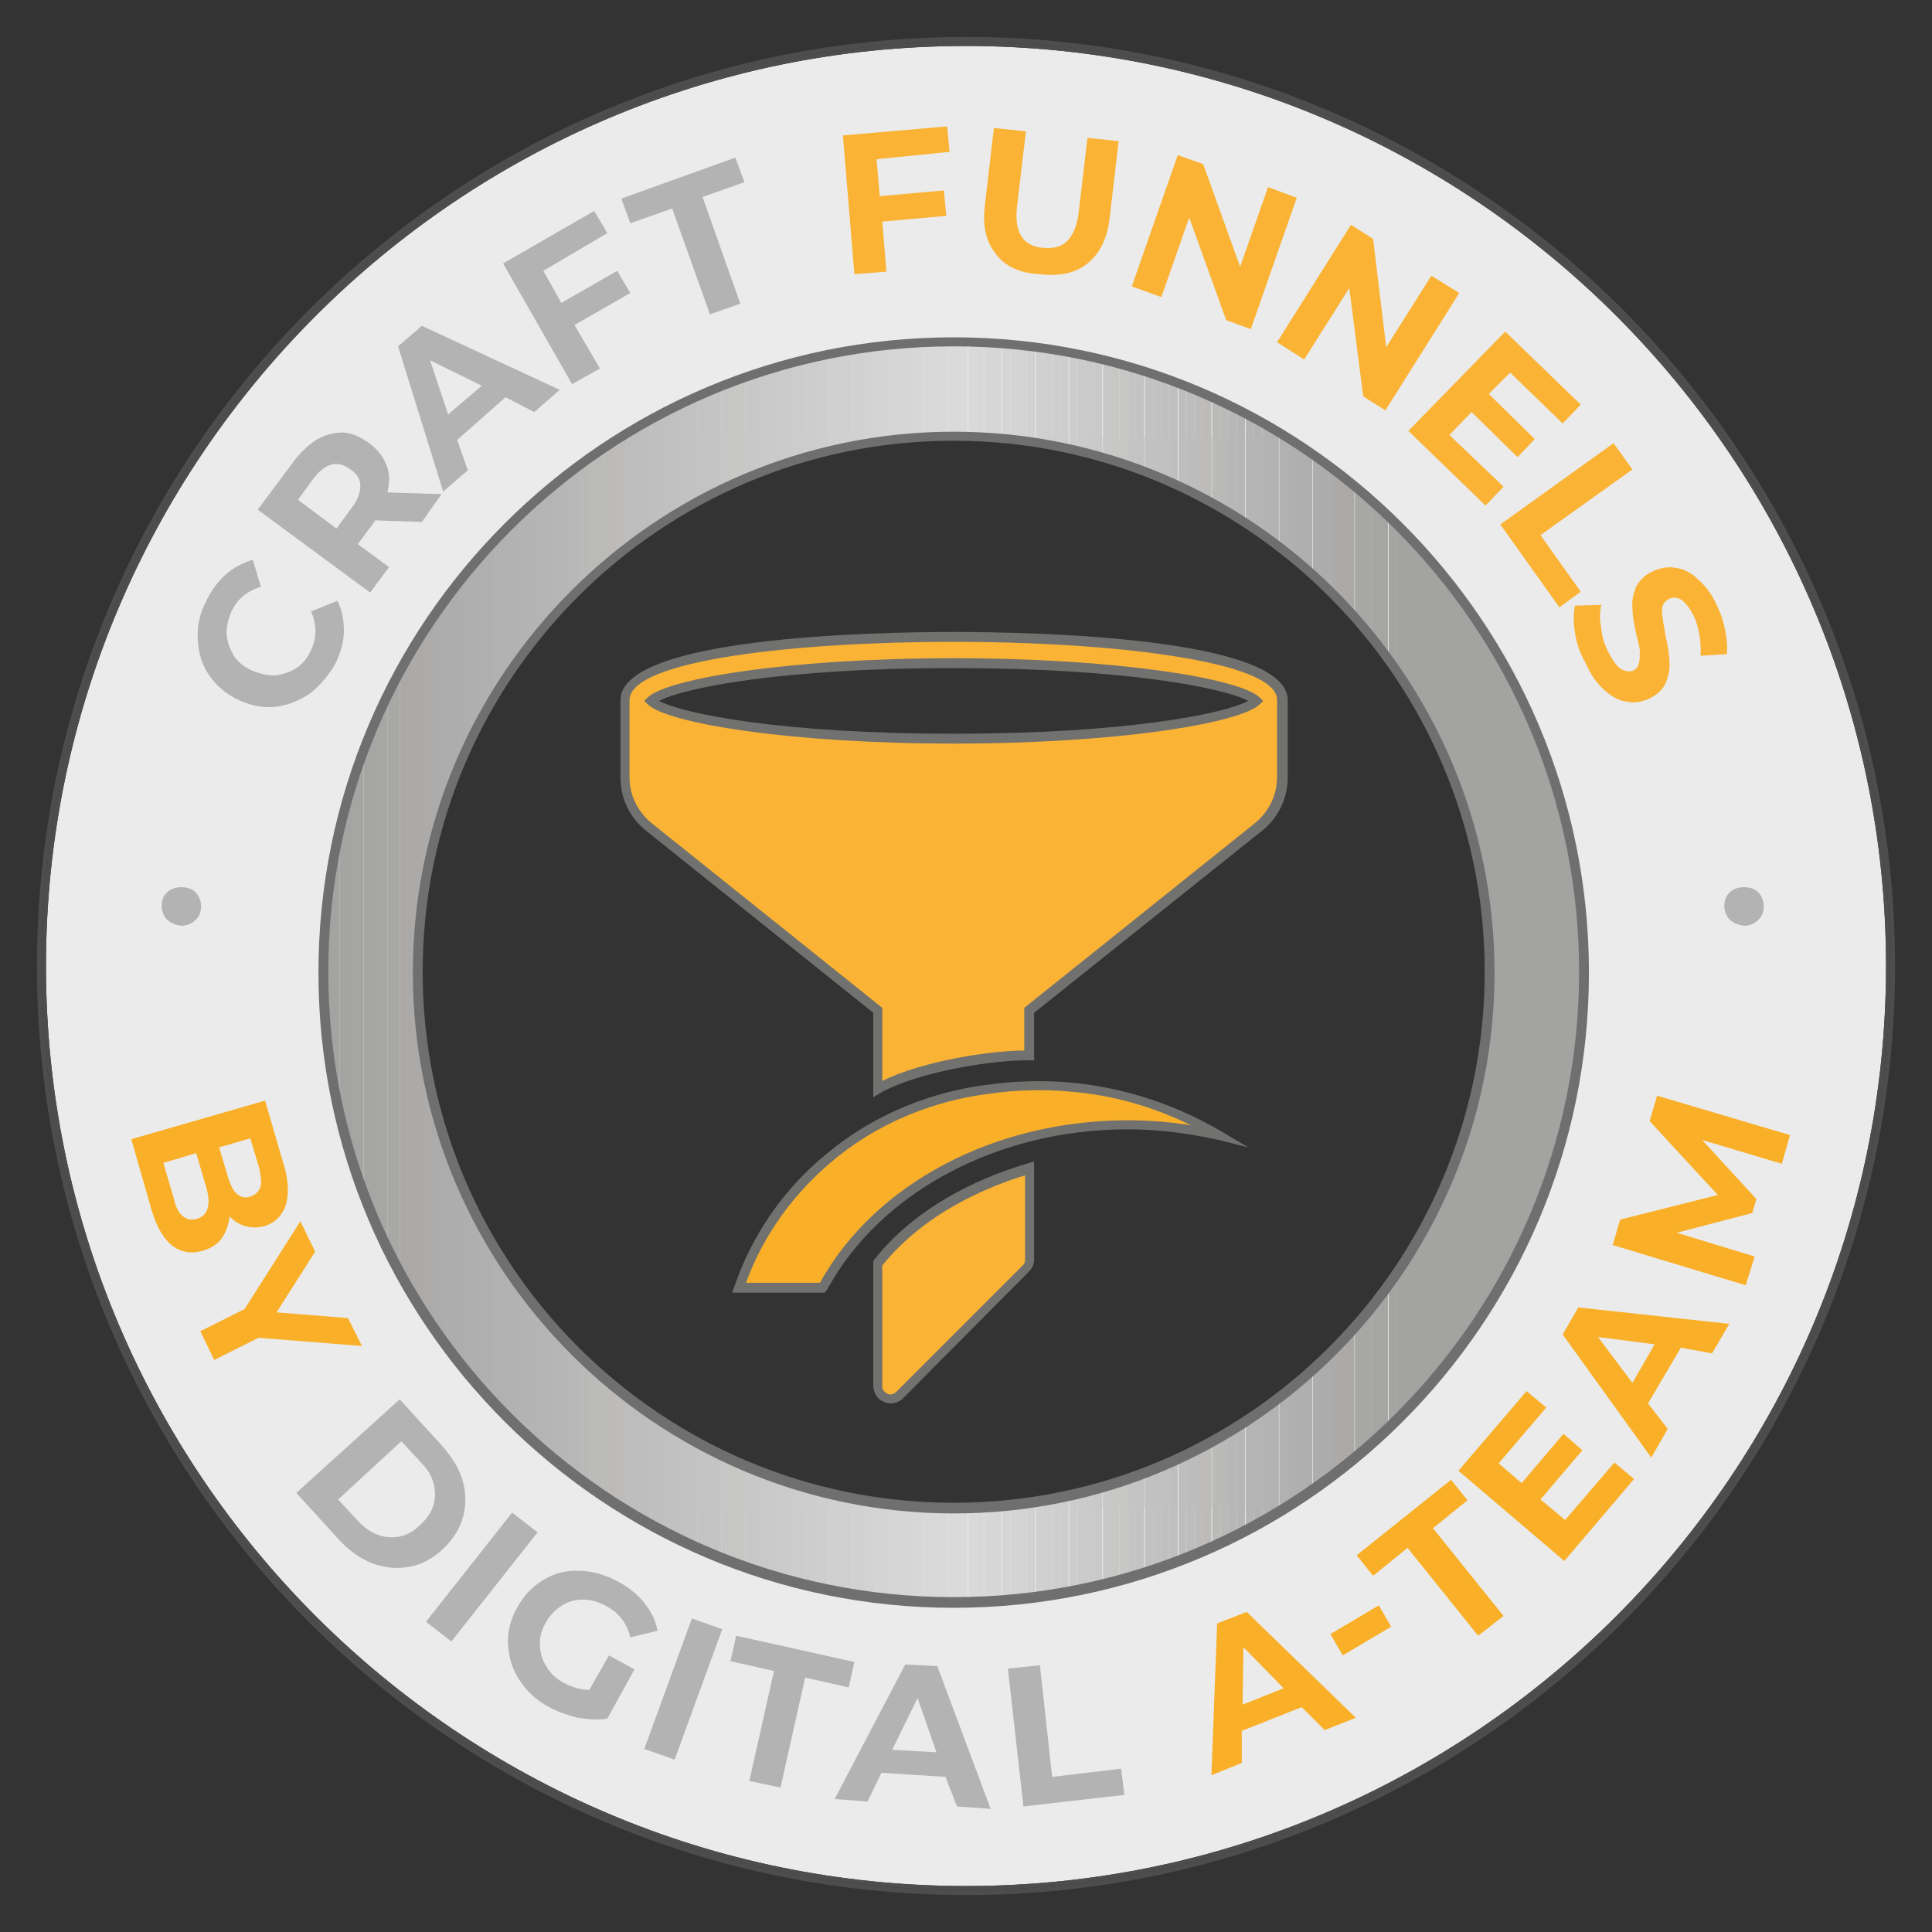 <?xml version="1.0" encoding="utf-8"?>
<svg xmlns="http://www.w3.org/2000/svg" id="Ebene_1" style="enable-background:new 0 0 235.4 235.4;" version="1.1" viewBox="0 0 235.4 235.4" x="0px" y="0px">
<rect x="0" y="0" width="235.4" height="235.4" fill="#333333" stroke="none"/>
<style type="text/css">
	.st0{fill:#EBEBEB;}
	.st1{fill:#4D4D4D;}
	.st2{clip-path:url(#SVGID_00000070102117138343123460000011707251025457210047_);fill:#ABAAA9;}
	.st3{clip-path:url(#SVGID_00000070102117138343123460000011707251025457210047_);fill:#ACABAA;}
	.st4{clip-path:url(#SVGID_00000070102117138343123460000011707251025457210047_);fill:#ADACAC;}
	.st5{clip-path:url(#SVGID_00000070102117138343123460000011707251025457210047_);fill:#AEADAD;}
	.st6{clip-path:url(#SVGID_00000070102117138343123460000011707251025457210047_);fill:#AFAEAE;}
	.st7{clip-path:url(#SVGID_00000070102117138343123460000011707251025457210047_);fill:#B0AFAF;}
	.st8{clip-path:url(#SVGID_00000070102117138343123460000011707251025457210047_);fill:#B1B0B0;}
	.st9{clip-path:url(#SVGID_00000070102117138343123460000011707251025457210047_);fill:#B2B1B1;}
	.st10{clip-path:url(#SVGID_00000070102117138343123460000011707251025457210047_);fill:#B3B2B2;}
	.st11{clip-path:url(#SVGID_00000070102117138343123460000011707251025457210047_);fill:#B4B3B3;}
	.st12{clip-path:url(#SVGID_00000070102117138343123460000011707251025457210047_);fill:#B5B4B4;}
	.st13{clip-path:url(#SVGID_00000070102117138343123460000011707251025457210047_);fill:#B6B5B5;}
	.st14{clip-path:url(#SVGID_00000070102117138343123460000011707251025457210047_);fill:#B7B6B6;}
	.st15{clip-path:url(#SVGID_00000070102117138343123460000011707251025457210047_);fill:#B8B7B7;}
	.st16{clip-path:url(#SVGID_00000070102117138343123460000011707251025457210047_);fill:#B9B9B8;}
	.st17{clip-path:url(#SVGID_00000070102117138343123460000011707251025457210047_);fill:#BABAB9;}
	.st18{clip-path:url(#SVGID_00000070102117138343123460000011707251025457210047_);fill:#BCBBBA;}
	.st19{clip-path:url(#SVGID_00000070102117138343123460000011707251025457210047_);fill:#BDBCBB;}
	.st20{clip-path:url(#SVGID_00000070102117138343123460000011707251025457210047_);fill:#BEBDBD;}
	.st21{clip-path:url(#SVGID_00000070102117138343123460000011707251025457210047_);fill:#BFBEBE;}
	.st22{clip-path:url(#SVGID_00000070102117138343123460000011707251025457210047_);fill:#C0BFBF;}
	.st23{clip-path:url(#SVGID_00000070102117138343123460000011707251025457210047_);fill:#C1C0C0;}
	.st24{clip-path:url(#SVGID_00000070102117138343123460000011707251025457210047_);fill:#C2C1C1;}
	.st25{clip-path:url(#SVGID_00000070102117138343123460000011707251025457210047_);fill:#C3C2C2;}
	.st26{clip-path:url(#SVGID_00000070102117138343123460000011707251025457210047_);fill:#C4C3C3;}
	.st27{clip-path:url(#SVGID_00000070102117138343123460000011707251025457210047_);fill:#C5C4C4;}
	.st28{clip-path:url(#SVGID_00000070102117138343123460000011707251025457210047_);fill:#C6C6C5;}
	.st29{clip-path:url(#SVGID_00000070102117138343123460000011707251025457210047_);fill:#C7C7C6;}
	.st30{clip-path:url(#SVGID_00000070102117138343123460000011707251025457210047_);fill:#C8C8C8;}
	.st31{clip-path:url(#SVGID_00000070102117138343123460000011707251025457210047_);fill:#C9C9C9;}
	.st32{clip-path:url(#SVGID_00000070102117138343123460000011707251025457210047_);fill:#CACACA;}
	.st33{clip-path:url(#SVGID_00000070102117138343123460000011707251025457210047_);fill:#CBCBCB;}
	.st34{clip-path:url(#SVGID_00000070102117138343123460000011707251025457210047_);fill:#CCCCCC;}
	.st35{clip-path:url(#SVGID_00000070102117138343123460000011707251025457210047_);fill:#CECDCD;}
	.st36{clip-path:url(#SVGID_00000070102117138343123460000011707251025457210047_);fill:#CFCECE;}
	.st37{clip-path:url(#SVGID_00000070102117138343123460000011707251025457210047_);fill:#D0CFCF;}
	.st38{clip-path:url(#SVGID_00000070102117138343123460000011707251025457210047_);fill:#D1D0D0;}
	.st39{clip-path:url(#SVGID_00000070102117138343123460000011707251025457210047_);fill:#D2D1D1;}
	.st40{clip-path:url(#SVGID_00000070102117138343123460000011707251025457210047_);fill:#D3D3D3;}
	.st41{clip-path:url(#SVGID_00000070102117138343123460000011707251025457210047_);fill:#D4D4D4;}
	.st42{clip-path:url(#SVGID_00000070102117138343123460000011707251025457210047_);fill:#D5D5D5;}
	.st43{clip-path:url(#SVGID_00000070102117138343123460000011707251025457210047_);fill:#D6D6D6;}
	.st44{clip-path:url(#SVGID_00000070102117138343123460000011707251025457210047_);fill:#D7D7D7;}
	.st45{clip-path:url(#SVGID_00000070102117138343123460000011707251025457210047_);fill:#D8D8D8;}
	.st46{clip-path:url(#SVGID_00000070102117138343123460000011707251025457210047_);fill:#D9D9D9;}
	.st47{clip-path:url(#SVGID_00000070102117138343123460000011707251025457210047_);fill:#DADADA;}
	.st48{clip-path:url(#SVGID_00000070102117138343123460000011707251025457210047_);fill:#AAA9A8;}
	.st49{clip-path:url(#SVGID_00000070102117138343123460000011707251025457210047_);fill:#A8A8A7;}
	.st50{clip-path:url(#SVGID_00000070102117138343123460000011707251025457210047_);fill:#A7A7A6;}
	.st51{clip-path:url(#SVGID_00000070102117138343123460000011707251025457210047_);fill:#A6A6A5;}
	.st52{clip-path:url(#SVGID_00000070102117138343123460000011707251025457210047_);fill:#A5A5A4;}
	.st53{clip-path:url(#SVGID_00000070102117138343123460000011707251025457210047_);fill:#A4A4A3;}
	.st54{clip-path:url(#SVGID_00000070102117138343123460000011707251025457210047_);fill:#A3A3A2;}
	.st55{fill:#706F6F;}
	.st56{fill:#B3B3B3;}
	.st57{fill:#FAB334;}
	.st58{fill:#F9B028;}
	.st59{fill:#717170;}
	.st60{fill:#F9B028;stroke:#717170;stroke-width:0.5;stroke-miterlimit:10;}
</style>
<g>
	<g>
		<path class="st0" d="M117.7,5.6C55.9,5.6,5.6,55.9,5.6,117.7s50.3,112.1,112.1,112.1c61.8,0,112.1-50.3,112.1-112.1&#xA;			S179.5,5.6,117.7,5.6z M116.2,183.8c-36.1,0-65.3-29.2-65.3-65.3s29.2-65.3,65.3-65.3s65.3,29.2,65.3,65.3&#xA;			S152.3,183.8,116.2,183.8z"/>
		<path class="st1" d="M117.7,4.5C55.3,4.5,4.5,55.3,4.5,117.7c0,62.4,50.8,113.2,113.2,113.2c62.4,0,113.2-50.8,113.2-113.2&#xA;			C230.9,55.3,180.1,4.5,117.7,4.5z M117.7,230.3c-62.2,0-112.6-50.4-112.6-112.6S55.5,5.1,117.7,5.1s112.6,50.4,112.6,112.6&#xA;			S179.9,230.3,117.7,230.3z"/>
		<path class="st1" d="M117.7,5.1C55.5,5.1,5.1,55.5,5.1,117.7s50.4,112.6,112.6,112.6s112.6-50.4,112.6-112.6S179.9,5.1,117.7,5.1z&#xA;			 M117.7,229.8c-61.8,0-112.1-50.3-112.1-112.1S55.9,5.6,117.7,5.6c61.8,0,112.1,50.3,112.1,112.1S179.5,229.8,117.7,229.8z"/>
	</g>
	<g>
		<g>
			<g>
				<defs>
					<path d="M116.2,195.3c-42.4,0-76.8-34.5-76.8-76.8s34.5-76.8,76.8-76.8S193,76.1,193,118.5&#xA;						S158.5,195.3,116.2,195.3z M116.2,53.2c-36,0-65.3,29.3-65.3,65.3s29.3,65.3,65.3,65.3s65.3-29.3,65.3-65.3&#xA;						S152.2,53.2,116.2,53.2z" id="SVGID_1_"/>
				</defs>
				<clipPath id="SVGID_00000144298076883367307560000006201097649571289526_">
					<use href="#SVGID_1_" style="overflow:visible;"/>
				</clipPath>
				
					<rect height="130.6" style="clip-path:url(#SVGID_00000144298076883367307560000006201097649571289526_);fill:#ABAAA9;" width="0.7" x="50.9" y="53.2"/>
				
					<rect height="130.6" style="clip-path:url(#SVGID_00000144298076883367307560000006201097649571289526_);fill:#ACABAA;" width="1.5" x="51.6" y="53.2"/>
				
					<rect height="130.6" style="clip-path:url(#SVGID_00000144298076883367307560000006201097649571289526_);fill:#ADACAC;" width="1.5" x="53" y="53.2"/>
				
					<rect height="130.6" style="clip-path:url(#SVGID_00000144298076883367307560000006201097649571289526_);fill:#AEADAD;" width="1.5" x="54.5" y="53.2"/>
				
					<rect height="130.6" style="clip-path:url(#SVGID_00000144298076883367307560000006201097649571289526_);fill:#AFAEAE;" width="1.5" x="55.9" y="53.2"/>
				
					<rect height="130.6" style="clip-path:url(#SVGID_00000144298076883367307560000006201097649571289526_);fill:#B0AFAF;" width="1.5" x="57.4" y="53.2"/>
				
					<rect height="130.6" style="clip-path:url(#SVGID_00000144298076883367307560000006201097649571289526_);fill:#B1B0B0;" width="1.5" x="58.8" y="53.2"/>
				
					<rect height="130.6" style="clip-path:url(#SVGID_00000144298076883367307560000006201097649571289526_);fill:#B2B1B1;" width="1.5" x="60.3" y="53.2"/>
				
					<rect height="130.6" style="clip-path:url(#SVGID_00000144298076883367307560000006201097649571289526_);fill:#B3B2B2;" width="1.5" x="61.7" y="53.2"/>
				
					<rect height="130.6" style="clip-path:url(#SVGID_00000144298076883367307560000006201097649571289526_);fill:#B4B3B3;" width="1.5" x="63.2" y="53.2"/>
				
					<rect height="130.6" style="clip-path:url(#SVGID_00000144298076883367307560000006201097649571289526_);fill:#B5B4B4;" width="1.5" x="64.6" y="53.2"/>
				
					<rect height="130.6" style="clip-path:url(#SVGID_00000144298076883367307560000006201097649571289526_);fill:#B6B5B5;" width="1.5" x="66.1" y="53.2"/>
				
					<rect height="130.6" style="clip-path:url(#SVGID_00000144298076883367307560000006201097649571289526_);fill:#B7B6B6;" width="1.5" x="67.5" y="53.2"/>
				
					<rect height="130.6" style="clip-path:url(#SVGID_00000144298076883367307560000006201097649571289526_);fill:#B8B7B7;" width="1.5" x="69" y="53.2"/>
				
					<rect height="130.6" style="clip-path:url(#SVGID_00000144298076883367307560000006201097649571289526_);fill:#B9B9B8;" width="1.5" x="70.4" y="53.2"/>
				
					<rect height="130.6" style="clip-path:url(#SVGID_00000144298076883367307560000006201097649571289526_);fill:#BABAB9;" width="1.5" x="71.9" y="53.2"/>
				
					<rect height="130.6" style="clip-path:url(#SVGID_00000144298076883367307560000006201097649571289526_);fill:#BCBBBA;" width="1.5" x="73.4" y="53.2"/>
				
					<rect height="130.6" style="clip-path:url(#SVGID_00000144298076883367307560000006201097649571289526_);fill:#BDBCBB;" width="1.5" x="74.8" y="53.2"/>
				
					<rect height="130.6" style="clip-path:url(#SVGID_00000144298076883367307560000006201097649571289526_);fill:#BEBDBD;" width="1.5" x="76.3" y="53.2"/>
				
					<rect height="130.6" style="clip-path:url(#SVGID_00000144298076883367307560000006201097649571289526_);fill:#BFBEBE;" width="1.5" x="77.7" y="53.2"/>
				
					<rect height="130.6" style="clip-path:url(#SVGID_00000144298076883367307560000006201097649571289526_);fill:#C0BFBF;" width="1.5" x="79.2" y="53.2"/>
				
					<rect height="130.6" style="clip-path:url(#SVGID_00000144298076883367307560000006201097649571289526_);fill:#C1C0C0;" width="1.5" x="80.6" y="53.2"/>
				
					<rect height="130.6" style="clip-path:url(#SVGID_00000144298076883367307560000006201097649571289526_);fill:#C2C1C1;" width="1.5" x="82.1" y="53.2"/>
				
					<rect height="130.6" style="clip-path:url(#SVGID_00000144298076883367307560000006201097649571289526_);fill:#C3C2C2;" width="1.5" x="83.5" y="53.2"/>
				
					<rect height="130.6" style="clip-path:url(#SVGID_00000144298076883367307560000006201097649571289526_);fill:#C4C3C3;" width="1.5" x="85" y="53.2"/>
				
					<rect height="130.6" style="clip-path:url(#SVGID_00000144298076883367307560000006201097649571289526_);fill:#C5C4C4;" width="1.5" x="86.4" y="53.2"/>
				
					<rect height="130.6" style="clip-path:url(#SVGID_00000144298076883367307560000006201097649571289526_);fill:#C6C6C5;" width="1.5" x="87.9" y="53.2"/>
				
					<rect height="130.6" style="clip-path:url(#SVGID_00000144298076883367307560000006201097649571289526_);fill:#C7C7C6;" width="1.5" x="89.3" y="53.2"/>
				
					<rect height="130.6" style="clip-path:url(#SVGID_00000144298076883367307560000006201097649571289526_);fill:#C8C8C8;" width="1.5" x="90.8" y="53.2"/>
				
					<rect height="130.6" style="clip-path:url(#SVGID_00000144298076883367307560000006201097649571289526_);fill:#C9C9C9;" width="1.5" x="92.2" y="53.2"/>
				
					<rect height="130.6" style="clip-path:url(#SVGID_00000144298076883367307560000006201097649571289526_);fill:#CACACA;" width="1.5" x="93.7" y="53.2"/>
				
					<rect height="130.6" style="clip-path:url(#SVGID_00000144298076883367307560000006201097649571289526_);fill:#CBCBCB;" width="1.5" x="95.1" y="53.2"/>
				
					<rect height="130.6" style="clip-path:url(#SVGID_00000144298076883367307560000006201097649571289526_);fill:#CCCCCC;" width="1.5" x="96.6" y="53.2"/>
				
					<rect height="130.6" style="clip-path:url(#SVGID_00000144298076883367307560000006201097649571289526_);fill:#CECDCD;" width="1.5" x="98.1" y="53.2"/>
				
					<rect height="130.6" style="clip-path:url(#SVGID_00000144298076883367307560000006201097649571289526_);fill:#CFCECE;" width="1.5" x="99.5" y="53.2"/>
				
					<rect height="130.6" style="clip-path:url(#SVGID_00000144298076883367307560000006201097649571289526_);fill:#D0CFCF;" width="1.5" x="101" y="53.2"/>
				
					<rect height="130.6" style="clip-path:url(#SVGID_00000144298076883367307560000006201097649571289526_);fill:#D1D0D0;" width="1.5" x="102.4" y="53.2"/>
				
					<rect height="130.6" style="clip-path:url(#SVGID_00000144298076883367307560000006201097649571289526_);fill:#D2D1D1;" width="1.5" x="103.9" y="53.2"/>
				
					<rect height="130.6" style="clip-path:url(#SVGID_00000144298076883367307560000006201097649571289526_);fill:#D3D3D3;" width="1.5" x="105.3" y="53.2"/>
				
					<rect height="130.6" style="clip-path:url(#SVGID_00000144298076883367307560000006201097649571289526_);fill:#D4D4D4;" width="1.5" x="106.8" y="53.2"/>
				
					<rect height="130.6" style="clip-path:url(#SVGID_00000144298076883367307560000006201097649571289526_);fill:#D5D5D5;" width="1.5" x="108.2" y="53.2"/>
				
					<rect height="130.6" style="clip-path:url(#SVGID_00000144298076883367307560000006201097649571289526_);fill:#D6D6D6;" width="1.5" x="109.7" y="53.2"/>
				
					<rect height="130.6" style="clip-path:url(#SVGID_00000144298076883367307560000006201097649571289526_);fill:#D7D7D7;" width="1.5" x="111.1" y="53.2"/>
				
					<rect height="130.6" style="clip-path:url(#SVGID_00000144298076883367307560000006201097649571289526_);fill:#D8D8D8;" width="1.5" x="112.6" y="53.2"/>
				
					<rect height="130.6" style="clip-path:url(#SVGID_00000144298076883367307560000006201097649571289526_);fill:#D9D9D9;" width="1.5" x="114" y="53.2"/>
				
					<rect height="130.6" style="clip-path:url(#SVGID_00000144298076883367307560000006201097649571289526_);fill:#DADADA;" width="1.5" x="115.5" y="53.2"/>
				
					<rect height="130.6" style="clip-path:url(#SVGID_00000144298076883367307560000006201097649571289526_);fill:#DADADA;" width="1" x="116.9" y="53.2"/>
				
					<rect height="130.6" style="clip-path:url(#SVGID_00000144298076883367307560000006201097649571289526_);fill:#D9D9D9;" width="1" x="118" y="53.2"/>
				
					<rect height="130.6" style="clip-path:url(#SVGID_00000144298076883367307560000006201097649571289526_);fill:#D8D8D8;" width="1" x="119" y="53.2"/>
				
					<rect height="130.6" style="clip-path:url(#SVGID_00000144298076883367307560000006201097649571289526_);fill:#D7D7D7;" width="1" x="120" y="53.2"/>
				
					<rect height="130.6" style="clip-path:url(#SVGID_00000144298076883367307560000006201097649571289526_);fill:#D6D6D6;" width="1" x="121" y="53.2"/>
				
					<rect height="130.6" style="clip-path:url(#SVGID_00000144298076883367307560000006201097649571289526_);fill:#D5D5D5;" width="1" x="122.1" y="53.2"/>
				
					<rect height="130.6" style="clip-path:url(#SVGID_00000144298076883367307560000006201097649571289526_);fill:#D4D4D4;" width="1" x="123.1" y="53.2"/>
				
					<rect height="130.6" style="clip-path:url(#SVGID_00000144298076883367307560000006201097649571289526_);fill:#D3D3D3;" width="1" x="124.1" y="53.2"/>
				
					<rect height="130.6" style="clip-path:url(#SVGID_00000144298076883367307560000006201097649571289526_);fill:#D2D1D1;" width="1" x="125.1" y="53.2"/>
				
					<rect height="130.6" style="clip-path:url(#SVGID_00000144298076883367307560000006201097649571289526_);fill:#D1D0D0;" width="1" x="126.2" y="53.2"/>
				
					<rect height="130.6" style="clip-path:url(#SVGID_00000144298076883367307560000006201097649571289526_);fill:#D0CFCF;" width="1" x="127.2" y="53.2"/>
				
					<rect height="130.6" style="clip-path:url(#SVGID_00000144298076883367307560000006201097649571289526_);fill:#CFCECE;" width="1" x="128.2" y="53.2"/>
				
					<rect height="130.6" style="clip-path:url(#SVGID_00000144298076883367307560000006201097649571289526_);fill:#CECDCD;" width="1" x="129.2" y="53.2"/>
				
					<rect height="130.6" style="clip-path:url(#SVGID_00000144298076883367307560000006201097649571289526_);fill:#CCCCCC;" width="1" x="130.3" y="53.2"/>
				
					<rect height="130.6" style="clip-path:url(#SVGID_00000144298076883367307560000006201097649571289526_);fill:#CBCBCB;" width="1" x="131.3" y="53.2"/>
				
					<rect height="130.6" style="clip-path:url(#SVGID_00000144298076883367307560000006201097649571289526_);fill:#CACACA;" width="1" x="132.3" y="53.2"/>
				
					<rect height="130.6" style="clip-path:url(#SVGID_00000144298076883367307560000006201097649571289526_);fill:#C9C9C9;" width="1" x="133.3" y="53.2"/>
				
					<rect height="130.6" style="clip-path:url(#SVGID_00000144298076883367307560000006201097649571289526_);fill:#C8C8C8;" width="1" x="134.4" y="53.2"/>
				
					<rect height="130.6" style="clip-path:url(#SVGID_00000144298076883367307560000006201097649571289526_);fill:#C7C7C6;" width="1" x="135.4" y="53.2"/>
				
					<rect height="130.6" style="clip-path:url(#SVGID_00000144298076883367307560000006201097649571289526_);fill:#C6C6C5;" width="1" x="136.4" y="53.2"/>
				
					<rect height="130.6" style="clip-path:url(#SVGID_00000144298076883367307560000006201097649571289526_);fill:#C5C4C4;" width="1" x="137.4" y="53.2"/>
				
					<rect height="130.6" style="clip-path:url(#SVGID_00000144298076883367307560000006201097649571289526_);fill:#C4C3C3;" width="1" x="138.4" y="53.2"/>
				
					<rect height="130.6" style="clip-path:url(#SVGID_00000144298076883367307560000006201097649571289526_);fill:#C3C2C2;" width="1" x="139.5" y="53.2"/>
				
					<rect height="130.6" style="clip-path:url(#SVGID_00000144298076883367307560000006201097649571289526_);fill:#C2C1C1;" width="1" x="140.5" y="53.2"/>
				
					<rect height="130.6" style="clip-path:url(#SVGID_00000144298076883367307560000006201097649571289526_);fill:#C1C0C0;" width="1" x="141.5" y="53.2"/>
				
					<rect height="130.6" style="clip-path:url(#SVGID_00000144298076883367307560000006201097649571289526_);fill:#C0BFBF;" width="1" x="142.5" y="53.2"/>
				
					<rect height="130.6" style="clip-path:url(#SVGID_00000144298076883367307560000006201097649571289526_);fill:#BFBEBE;" width="1" x="143.6" y="53.2"/>
				
					<rect height="130.6" style="clip-path:url(#SVGID_00000144298076883367307560000006201097649571289526_);fill:#BEBDBD;" width="1" x="144.6" y="53.2"/>
				
					<rect height="130.6" style="clip-path:url(#SVGID_00000144298076883367307560000006201097649571289526_);fill:#BDBCBB;" width="1" x="145.6" y="53.2"/>
				
					<rect height="130.6" style="clip-path:url(#SVGID_00000144298076883367307560000006201097649571289526_);fill:#BCBBBA;" width="1" x="146.6" y="53.2"/>
				
					<rect height="130.6" style="clip-path:url(#SVGID_00000144298076883367307560000006201097649571289526_);fill:#BABAB9;" width="1" x="147.7" y="53.2"/>
				
					<rect height="130.6" style="clip-path:url(#SVGID_00000144298076883367307560000006201097649571289526_);fill:#B9B9B8;" width="1" x="148.7" y="53.2"/>
				
					<rect height="130.6" style="clip-path:url(#SVGID_00000144298076883367307560000006201097649571289526_);fill:#B8B7B7;" width="1" x="149.7" y="53.2"/>
				
					<rect height="130.6" style="clip-path:url(#SVGID_00000144298076883367307560000006201097649571289526_);fill:#B7B6B6;" width="1" x="150.7" y="53.2"/>
				
					<rect height="130.6" style="clip-path:url(#SVGID_00000144298076883367307560000006201097649571289526_);fill:#B6B5B5;" width="1" x="151.8" y="53.2"/>
				
					<rect height="130.6" style="clip-path:url(#SVGID_00000144298076883367307560000006201097649571289526_);fill:#B5B4B4;" width="1" x="152.8" y="53.2"/>
				
					<rect height="130.6" style="clip-path:url(#SVGID_00000144298076883367307560000006201097649571289526_);fill:#B4B3B3;" width="1" x="153.8" y="53.2"/>
				
					<rect height="130.6" style="clip-path:url(#SVGID_00000144298076883367307560000006201097649571289526_);fill:#B3B2B2;" width="1" x="154.8" y="53.2"/>
				
					<rect height="130.6" style="clip-path:url(#SVGID_00000144298076883367307560000006201097649571289526_);fill:#B2B1B1;" width="1" x="155.9" y="53.2"/>
				
					<rect height="130.6" style="clip-path:url(#SVGID_00000144298076883367307560000006201097649571289526_);fill:#B1B0B0;" width="1" x="156.9" y="53.2"/>
				
					<rect height="130.6" style="clip-path:url(#SVGID_00000144298076883367307560000006201097649571289526_);fill:#B0AFAF;" width="1" x="157.9" y="53.2"/>
				
					<rect height="130.6" style="clip-path:url(#SVGID_00000144298076883367307560000006201097649571289526_);fill:#AFAEAE;" width="1" x="158.9" y="53.2"/>
				
					<rect height="130.6" style="clip-path:url(#SVGID_00000144298076883367307560000006201097649571289526_);fill:#AEADAD;" width="1" x="160" y="53.2"/>
				
					<rect height="130.6" style="clip-path:url(#SVGID_00000144298076883367307560000006201097649571289526_);fill:#ADACAC;" width="1" x="161" y="53.2"/>
				
					<rect height="130.6" style="clip-path:url(#SVGID_00000144298076883367307560000006201097649571289526_);fill:#ACABAA;" width="1" x="162" y="53.2"/>
				
					<rect height="130.6" style="clip-path:url(#SVGID_00000144298076883367307560000006201097649571289526_);fill:#ABAAA9;" width="1" x="163" y="53.2"/>
				
					<rect height="130.6" style="clip-path:url(#SVGID_00000144298076883367307560000006201097649571289526_);fill:#AAA9A8;" width="1" x="164" y="53.2"/>
				
					<rect height="130.6" style="clip-path:url(#SVGID_00000144298076883367307560000006201097649571289526_);fill:#A8A8A7;" width="1" x="165.1" y="53.2"/>
				
					<rect height="130.6" style="clip-path:url(#SVGID_00000144298076883367307560000006201097649571289526_);fill:#A7A7A6;" width="1" x="166.1" y="53.2"/>
				
					<rect height="130.6" style="clip-path:url(#SVGID_00000144298076883367307560000006201097649571289526_);fill:#A6A6A5;" width="1" x="167.1" y="53.2"/>
				
					<rect height="130.6" style="clip-path:url(#SVGID_00000144298076883367307560000006201097649571289526_);fill:#A5A5A4;" width="1" x="168.1" y="53.2"/>
				
					<rect height="130.6" style="clip-path:url(#SVGID_00000144298076883367307560000006201097649571289526_);fill:#A4A4A3;" width="1" x="169.2" y="53.2"/>
				
					<rect height="130.6" style="clip-path:url(#SVGID_00000144298076883367307560000006201097649571289526_);fill:#A3A3A2;" width="1" x="170.2" y="53.2"/>
				
					<rect height="130.6" style="clip-path:url(#SVGID_00000144298076883367307560000006201097649571289526_);fill:#A3A3A2;" width="10.3" x="171.2" y="53.2"/>
				
					<rect height="153.6" style="clip-path:url(#SVGID_00000144298076883367307560000006201097649571289526_);fill:#A3A3A2;" width="0.6" x="39.4" y="41.7"/>
				
					<rect height="153.6" style="clip-path:url(#SVGID_00000144298076883367307560000006201097649571289526_);fill:#A3A3A2;" width="1.5" x="39.9" y="41.7"/>
				
					<rect height="153.6" style="clip-path:url(#SVGID_00000144298076883367307560000006201097649571289526_);fill:#A4A4A3;" width="1.5" x="41.4" y="41.7"/>
				
					<rect height="153.6" style="clip-path:url(#SVGID_00000144298076883367307560000006201097649571289526_);fill:#A5A5A4;" width="1.5" x="42.8" y="41.7"/>
				
					<rect height="153.6" style="clip-path:url(#SVGID_00000144298076883367307560000006201097649571289526_);fill:#A6A6A5;" width="1.5" x="44.3" y="41.7"/>
				
					<rect height="153.6" style="clip-path:url(#SVGID_00000144298076883367307560000006201097649571289526_);fill:#A7A7A6;" width="1.5" x="45.7" y="41.7"/>
				
					<rect height="153.6" style="clip-path:url(#SVGID_00000144298076883367307560000006201097649571289526_);fill:#A8A8A7;" width="1.5" x="47.2" y="41.7"/>
				
					<rect height="153.6" style="clip-path:url(#SVGID_00000144298076883367307560000006201097649571289526_);fill:#AAA9A8;" width="1.5" x="48.7" y="41.7"/>
				
					<rect height="153.6" style="clip-path:url(#SVGID_00000144298076883367307560000006201097649571289526_);fill:#ABAAA9;" width="1.5" x="50.1" y="41.7"/>
				
					<rect height="153.6" style="clip-path:url(#SVGID_00000144298076883367307560000006201097649571289526_);fill:#ACABAA;" width="1.5" x="51.6" y="41.7"/>
				
					<rect height="153.6" style="clip-path:url(#SVGID_00000144298076883367307560000006201097649571289526_);fill:#ADACAC;" width="1.5" x="53" y="41.7"/>
				
					<rect height="153.6" style="clip-path:url(#SVGID_00000144298076883367307560000006201097649571289526_);fill:#AEADAD;" width="1.5" x="54.5" y="41.7"/>
				
					<rect height="153.6" style="clip-path:url(#SVGID_00000144298076883367307560000006201097649571289526_);fill:#AFAEAE;" width="1.5" x="55.9" y="41.7"/>
				
					<rect height="153.6" style="clip-path:url(#SVGID_00000144298076883367307560000006201097649571289526_);fill:#B0AFAF;" width="1.5" x="57.4" y="41.7"/>
				
					<rect height="153.6" style="clip-path:url(#SVGID_00000144298076883367307560000006201097649571289526_);fill:#B1B0B0;" width="1.5" x="58.8" y="41.7"/>
				
					<rect height="153.6" style="clip-path:url(#SVGID_00000144298076883367307560000006201097649571289526_);fill:#B2B1B1;" width="1.5" x="60.3" y="41.7"/>
				
					<rect height="153.6" style="clip-path:url(#SVGID_00000144298076883367307560000006201097649571289526_);fill:#B3B2B2;" width="1.5" x="61.7" y="41.7"/>
				
					<rect height="153.6" style="clip-path:url(#SVGID_00000144298076883367307560000006201097649571289526_);fill:#B4B3B3;" width="1.5" x="63.2" y="41.7"/>
				
					<rect height="153.6" style="clip-path:url(#SVGID_00000144298076883367307560000006201097649571289526_);fill:#B5B4B4;" width="1.5" x="64.6" y="41.7"/>
				
					<rect height="153.6" style="clip-path:url(#SVGID_00000144298076883367307560000006201097649571289526_);fill:#B6B5B5;" width="1.5" x="66.1" y="41.7"/>
				
					<rect height="153.6" style="clip-path:url(#SVGID_00000144298076883367307560000006201097649571289526_);fill:#B7B6B6;" width="1.5" x="67.5" y="41.7"/>
				
					<rect height="153.6" style="clip-path:url(#SVGID_00000144298076883367307560000006201097649571289526_);fill:#B8B7B7;" width="1.5" x="69" y="41.7"/>
				
					<rect height="153.6" style="clip-path:url(#SVGID_00000144298076883367307560000006201097649571289526_);fill:#B9B9B8;" width="1.5" x="70.4" y="41.7"/>
				
					<rect height="153.6" style="clip-path:url(#SVGID_00000144298076883367307560000006201097649571289526_);fill:#BABAB9;" width="1.5" x="71.9" y="41.7"/>
				
					<rect height="153.6" style="clip-path:url(#SVGID_00000144298076883367307560000006201097649571289526_);fill:#BCBBBA;" width="1.5" x="73.4" y="41.7"/>
				
					<rect height="153.6" style="clip-path:url(#SVGID_00000144298076883367307560000006201097649571289526_);fill:#BDBCBB;" width="1.5" x="74.8" y="41.7"/>
				
					<rect height="153.6" style="clip-path:url(#SVGID_00000144298076883367307560000006201097649571289526_);fill:#BEBDBD;" width="1.5" x="76.3" y="41.7"/>
				
					<rect height="153.6" style="clip-path:url(#SVGID_00000144298076883367307560000006201097649571289526_);fill:#BFBEBE;" width="1.5" x="77.7" y="41.7"/>
				
					<rect height="153.6" style="clip-path:url(#SVGID_00000144298076883367307560000006201097649571289526_);fill:#C0BFBF;" width="1.5" x="79.2" y="41.7"/>
				
					<rect height="153.6" style="clip-path:url(#SVGID_00000144298076883367307560000006201097649571289526_);fill:#C1C0C0;" width="1.5" x="80.6" y="41.7"/>
				
					<rect height="153.6" style="clip-path:url(#SVGID_00000144298076883367307560000006201097649571289526_);fill:#C2C1C1;" width="1.5" x="82.1" y="41.7"/>
				
					<rect height="153.6" style="clip-path:url(#SVGID_00000144298076883367307560000006201097649571289526_);fill:#C3C2C2;" width="1.5" x="83.5" y="41.7"/>
				
					<rect height="153.6" style="clip-path:url(#SVGID_00000144298076883367307560000006201097649571289526_);fill:#C4C3C3;" width="1.5" x="85" y="41.7"/>
				
					<rect height="153.6" style="clip-path:url(#SVGID_00000144298076883367307560000006201097649571289526_);fill:#C5C4C4;" width="1.5" x="86.4" y="41.7"/>
				
					<rect height="153.6" style="clip-path:url(#SVGID_00000144298076883367307560000006201097649571289526_);fill:#C6C6C5;" width="1.5" x="87.9" y="41.7"/>
				
					<rect height="153.6" style="clip-path:url(#SVGID_00000144298076883367307560000006201097649571289526_);fill:#C7C7C6;" width="1.5" x="89.3" y="41.7"/>
				
					<rect height="153.6" style="clip-path:url(#SVGID_00000144298076883367307560000006201097649571289526_);fill:#C8C8C8;" width="1.5" x="90.8" y="41.7"/>
				
					<rect height="153.6" style="clip-path:url(#SVGID_00000144298076883367307560000006201097649571289526_);fill:#C9C9C9;" width="1.5" x="92.2" y="41.7"/>
				
					<rect height="153.6" style="clip-path:url(#SVGID_00000144298076883367307560000006201097649571289526_);fill:#CACACA;" width="1.5" x="93.7" y="41.7"/>
				
					<rect height="153.6" style="clip-path:url(#SVGID_00000144298076883367307560000006201097649571289526_);fill:#CBCBCB;" width="1.5" x="95.1" y="41.7"/>
				
					<rect height="153.6" style="clip-path:url(#SVGID_00000144298076883367307560000006201097649571289526_);fill:#CCCCCC;" width="1.5" x="96.6" y="41.7"/>
				
					<rect height="153.6" style="clip-path:url(#SVGID_00000144298076883367307560000006201097649571289526_);fill:#CECDCD;" width="1.5" x="98.1" y="41.7"/>
				
					<rect height="153.6" style="clip-path:url(#SVGID_00000144298076883367307560000006201097649571289526_);fill:#CFCECE;" width="1.5" x="99.5" y="41.7"/>
				
					<rect height="153.6" style="clip-path:url(#SVGID_00000144298076883367307560000006201097649571289526_);fill:#D0CFCF;" width="1.5" x="101" y="41.7"/>
				
					<rect height="153.6" style="clip-path:url(#SVGID_00000144298076883367307560000006201097649571289526_);fill:#D1D0D0;" width="1.5" x="102.4" y="41.7"/>
				
					<rect height="153.6" style="clip-path:url(#SVGID_00000144298076883367307560000006201097649571289526_);fill:#D2D1D1;" width="1.5" x="103.9" y="41.7"/>
				
					<rect height="153.6" style="clip-path:url(#SVGID_00000144298076883367307560000006201097649571289526_);fill:#D3D3D3;" width="1.5" x="105.3" y="41.7"/>
				
					<rect height="153.6" style="clip-path:url(#SVGID_00000144298076883367307560000006201097649571289526_);fill:#D4D4D4;" width="1.5" x="106.8" y="41.7"/>
				
					<rect height="153.6" style="clip-path:url(#SVGID_00000144298076883367307560000006201097649571289526_);fill:#D5D5D5;" width="1.5" x="108.2" y="41.7"/>
				
					<rect height="153.6" style="clip-path:url(#SVGID_00000144298076883367307560000006201097649571289526_);fill:#D6D6D6;" width="1.5" x="109.7" y="41.7"/>
				
					<rect height="153.6" style="clip-path:url(#SVGID_00000144298076883367307560000006201097649571289526_);fill:#D7D7D7;" width="1.5" x="111.1" y="41.7"/>
				
					<rect height="153.6" style="clip-path:url(#SVGID_00000144298076883367307560000006201097649571289526_);fill:#D8D8D8;" width="1.5" x="112.6" y="41.7"/>
				
					<rect height="153.6" style="clip-path:url(#SVGID_00000144298076883367307560000006201097649571289526_);fill:#D9D9D9;" width="1.5" x="114" y="41.7"/>
				
					<rect height="153.6" style="clip-path:url(#SVGID_00000144298076883367307560000006201097649571289526_);fill:#DADADA;" width="1.5" x="115.5" y="41.7"/>
				
					<rect height="153.6" style="clip-path:url(#SVGID_00000144298076883367307560000006201097649571289526_);fill:#DADADA;" width="1" x="116.9" y="41.7"/>
				
					<rect height="153.6" style="clip-path:url(#SVGID_00000144298076883367307560000006201097649571289526_);fill:#D9D9D9;" width="1" x="118" y="41.7"/>
				
					<rect height="153.6" style="clip-path:url(#SVGID_00000144298076883367307560000006201097649571289526_);fill:#D8D8D8;" width="1" x="119" y="41.7"/>
				
					<rect height="153.6" style="clip-path:url(#SVGID_00000144298076883367307560000006201097649571289526_);fill:#D7D7D7;" width="1" x="120" y="41.7"/>
				
					<rect height="153.6" style="clip-path:url(#SVGID_00000144298076883367307560000006201097649571289526_);fill:#D6D6D6;" width="1" x="121" y="41.7"/>
				
					<rect height="153.6" style="clip-path:url(#SVGID_00000144298076883367307560000006201097649571289526_);fill:#D5D5D5;" width="1" x="122.1" y="41.7"/>
				
					<rect height="153.6" style="clip-path:url(#SVGID_00000144298076883367307560000006201097649571289526_);fill:#D4D4D4;" width="1" x="123.1" y="41.7"/>
				
					<rect height="153.6" style="clip-path:url(#SVGID_00000144298076883367307560000006201097649571289526_);fill:#D3D3D3;" width="1" x="124.1" y="41.7"/>
				
					<rect height="153.6" style="clip-path:url(#SVGID_00000144298076883367307560000006201097649571289526_);fill:#D2D1D1;" width="1" x="125.1" y="41.7"/>
				
					<rect height="153.6" style="clip-path:url(#SVGID_00000144298076883367307560000006201097649571289526_);fill:#D1D0D0;" width="1" x="126.2" y="41.7"/>
				
					<rect height="153.6" style="clip-path:url(#SVGID_00000144298076883367307560000006201097649571289526_);fill:#D0CFCF;" width="1" x="127.2" y="41.7"/>
				
					<rect height="153.6" style="clip-path:url(#SVGID_00000144298076883367307560000006201097649571289526_);fill:#CFCECE;" width="1" x="128.2" y="41.7"/>
				
					<rect height="153.6" style="clip-path:url(#SVGID_00000144298076883367307560000006201097649571289526_);fill:#CECDCD;" width="1" x="129.2" y="41.7"/>
				
					<rect height="153.6" style="clip-path:url(#SVGID_00000144298076883367307560000006201097649571289526_);fill:#CCCCCC;" width="1" x="130.3" y="41.7"/>
				
					<rect height="153.6" style="clip-path:url(#SVGID_00000144298076883367307560000006201097649571289526_);fill:#CBCBCB;" width="1" x="131.3" y="41.7"/>
				
					<rect height="153.6" style="clip-path:url(#SVGID_00000144298076883367307560000006201097649571289526_);fill:#CACACA;" width="1" x="132.3" y="41.7"/>
				
					<rect height="153.6" style="clip-path:url(#SVGID_00000144298076883367307560000006201097649571289526_);fill:#C9C9C9;" width="1" x="133.3" y="41.7"/>
				
					<rect height="153.6" style="clip-path:url(#SVGID_00000144298076883367307560000006201097649571289526_);fill:#C8C8C8;" width="1" x="134.4" y="41.7"/>
				
					<rect height="153.6" style="clip-path:url(#SVGID_00000144298076883367307560000006201097649571289526_);fill:#C7C7C6;" width="1" x="135.4" y="41.7"/>
				
					<rect height="153.6" style="clip-path:url(#SVGID_00000144298076883367307560000006201097649571289526_);fill:#C6C6C5;" width="1" x="136.4" y="41.7"/>
				
					<rect height="153.6" style="clip-path:url(#SVGID_00000144298076883367307560000006201097649571289526_);fill:#C5C4C4;" width="1" x="137.4" y="41.7"/>
				
					<rect height="153.6" style="clip-path:url(#SVGID_00000144298076883367307560000006201097649571289526_);fill:#C4C3C3;" width="1" x="138.4" y="41.7"/>
				
					<rect height="153.6" style="clip-path:url(#SVGID_00000144298076883367307560000006201097649571289526_);fill:#C3C2C2;" width="1" x="139.5" y="41.7"/>
				
					<rect height="153.6" style="clip-path:url(#SVGID_00000144298076883367307560000006201097649571289526_);fill:#C2C1C1;" width="1" x="140.5" y="41.7"/>
				
					<rect height="153.6" style="clip-path:url(#SVGID_00000144298076883367307560000006201097649571289526_);fill:#C1C0C0;" width="1" x="141.5" y="41.7"/>
				
					<rect height="153.6" style="clip-path:url(#SVGID_00000144298076883367307560000006201097649571289526_);fill:#C0BFBF;" width="1" x="142.5" y="41.7"/>
				
					<rect height="153.6" style="clip-path:url(#SVGID_00000144298076883367307560000006201097649571289526_);fill:#BFBEBE;" width="1" x="143.6" y="41.7"/>
				
					<rect height="153.6" style="clip-path:url(#SVGID_00000144298076883367307560000006201097649571289526_);fill:#BEBDBD;" width="1" x="144.6" y="41.7"/>
				
					<rect height="153.6" style="clip-path:url(#SVGID_00000144298076883367307560000006201097649571289526_);fill:#BDBCBB;" width="1" x="145.6" y="41.7"/>
				
					<rect height="153.6" style="clip-path:url(#SVGID_00000144298076883367307560000006201097649571289526_);fill:#BCBBBA;" width="1" x="146.6" y="41.7"/>
				
					<rect height="153.6" style="clip-path:url(#SVGID_00000144298076883367307560000006201097649571289526_);fill:#BABAB9;" width="1" x="147.7" y="41.7"/>
				
					<rect height="153.6" style="clip-path:url(#SVGID_00000144298076883367307560000006201097649571289526_);fill:#B9B9B8;" width="1" x="148.7" y="41.7"/>
				
					<rect height="153.6" style="clip-path:url(#SVGID_00000144298076883367307560000006201097649571289526_);fill:#B8B7B7;" width="1" x="149.7" y="41.7"/>
				
					<rect height="153.6" style="clip-path:url(#SVGID_00000144298076883367307560000006201097649571289526_);fill:#B7B6B6;" width="1" x="150.7" y="41.7"/>
				
					<rect height="153.6" style="clip-path:url(#SVGID_00000144298076883367307560000006201097649571289526_);fill:#B6B5B5;" width="1" x="151.8" y="41.7"/>
				
					<rect height="153.6" style="clip-path:url(#SVGID_00000144298076883367307560000006201097649571289526_);fill:#B5B4B4;" width="1" x="152.8" y="41.7"/>
				
					<rect height="153.6" style="clip-path:url(#SVGID_00000144298076883367307560000006201097649571289526_);fill:#B4B3B3;" width="1" x="153.8" y="41.7"/>
				
					<rect height="153.6" style="clip-path:url(#SVGID_00000144298076883367307560000006201097649571289526_);fill:#B3B2B2;" width="1" x="154.8" y="41.7"/>
				
					<rect height="153.6" style="clip-path:url(#SVGID_00000144298076883367307560000006201097649571289526_);fill:#B2B1B1;" width="1" x="155.9" y="41.7"/>
				
					<rect height="153.6" style="clip-path:url(#SVGID_00000144298076883367307560000006201097649571289526_);fill:#B1B0B0;" width="1" x="156.9" y="41.7"/>
				
					<rect height="153.6" style="clip-path:url(#SVGID_00000144298076883367307560000006201097649571289526_);fill:#B0AFAF;" width="1" x="157.9" y="41.7"/>
				
					<rect height="153.6" style="clip-path:url(#SVGID_00000144298076883367307560000006201097649571289526_);fill:#AFAEAE;" width="1" x="158.9" y="41.7"/>
				
					<rect height="153.6" style="clip-path:url(#SVGID_00000144298076883367307560000006201097649571289526_);fill:#AEADAD;" width="1" x="160" y="41.7"/>
				
					<rect height="153.6" style="clip-path:url(#SVGID_00000144298076883367307560000006201097649571289526_);fill:#ADACAC;" width="1" x="161" y="41.7"/>
				
					<rect height="153.6" style="clip-path:url(#SVGID_00000144298076883367307560000006201097649571289526_);fill:#ACABAA;" width="1" x="162" y="41.7"/>
				
					<rect height="153.6" style="clip-path:url(#SVGID_00000144298076883367307560000006201097649571289526_);fill:#ABAAA9;" width="1" x="163" y="41.7"/>
				
					<rect height="153.6" style="clip-path:url(#SVGID_00000144298076883367307560000006201097649571289526_);fill:#AAA9A8;" width="1" x="164" y="41.7"/>
				
					<rect height="153.6" style="clip-path:url(#SVGID_00000144298076883367307560000006201097649571289526_);fill:#A8A8A7;" width="1" x="165.1" y="41.7"/>
				
					<rect height="153.6" style="clip-path:url(#SVGID_00000144298076883367307560000006201097649571289526_);fill:#A7A7A6;" width="1" x="166.1" y="41.7"/>
				
					<rect height="153.6" style="clip-path:url(#SVGID_00000144298076883367307560000006201097649571289526_);fill:#A6A6A5;" width="1" x="167.1" y="41.7"/>
				
					<rect height="153.6" style="clip-path:url(#SVGID_00000144298076883367307560000006201097649571289526_);fill:#A5A5A4;" width="1" x="168.1" y="41.7"/>
				
					<rect height="153.6" style="clip-path:url(#SVGID_00000144298076883367307560000006201097649571289526_);fill:#A4A4A3;" width="1" x="169.2" y="41.7"/>
				
					<rect height="153.6" style="clip-path:url(#SVGID_00000144298076883367307560000006201097649571289526_);fill:#A3A3A2;" width="1" x="170.2" y="41.7"/>
				
					<rect height="153.6" style="clip-path:url(#SVGID_00000144298076883367307560000006201097649571289526_);fill:#A3A3A2;" width="21.8" x="171.2" y="41.7"/>
				<path d="M193,195.3V41.7&#xA;					V195.3z" style="clip-path:url(#SVGID_00000144298076883367307560000006201097649571289526_);fill:#A3A3A2;"/>
			</g>
			<path class="st55" d="M116.2,195.9c-42.7,0-77.4-34.7-77.4-77.4c0-42.7,34.7-77.4,77.4-77.4c42.7,0,77.4,34.7,77.4,77.4&#xA;				C193.6,161.2,158.9,195.9,116.2,195.9z M116.2,42.2c-42,0-76.2,34.2-76.2,76.2s34.2,76.2,76.2,76.2c42,0,76.2-34.2,76.2-76.2&#xA;				S158.2,42.2,116.2,42.2z M116.2,184.4c-36.3,0-65.9-29.6-65.9-65.9s29.6-65.9,65.9-65.9c36.3,0,65.9,29.6,65.9,65.9&#xA;				S152.5,184.4,116.2,184.4z M116.2,53.7c-35.7,0-64.7,29-64.7,64.7c0,35.7,29,64.7,64.7,64.7c35.7,0,64.7-29,64.7-64.7&#xA;				C180.9,82.8,151.9,53.7,116.2,53.7z"/>
		</g>
	</g>
	<g>
		<g>
			<path class="st56" d="M37.9,84.4c-1.3,0.9-2.7,1.5-4.2,1.7c-1.5,0.2-3.1-0.1-4.6-0.8c-1.5-0.7-2.7-1.7-3.6-3&#xA;				c-0.9-1.3-1.3-2.7-1.4-4.3c-0.1-1.6,0.2-3.2,1-4.7c0.6-1.3,1.4-2.4,2.4-3.3c1-0.9,2.1-1.4,3.3-1.8l1,3.3c-1.7,0.5-2.9,1.5-3.6,3&#xA;				c-0.4,0.9-0.6,1.9-0.6,2.8c0.1,0.9,0.4,1.8,0.9,2.6c0.5,0.8,1.3,1.4,2.2,1.8c1,0.4,1.9,0.6,2.8,0.6c0.9-0.1,1.8-0.4,2.6-0.9&#xA;				c0.8-0.5,1.4-1.3,1.8-2.2c0.7-1.5,0.7-3.1,0-4.7l3.2-1.3c0.6,1.1,0.8,2.4,0.8,3.7c0,1.3-0.4,2.6-1,3.9&#xA;				C40.1,82.2,39.1,83.4,37.9,84.4z"/>
		</g>
		<g>
			<path class="st56" d="M51.4,63.6l-5.7-0.2l-0.1,0.2l-2,2.7l3.8,2.8l-2.3,3.1L31.4,62.1l4.4-5.9c0.9-1.2,1.9-2.1,2.9-2.7&#xA;				c1.1-0.6,2.1-0.8,3.2-0.8C43,52.8,44,53.3,45,54c1,0.8,1.7,1.6,2.1,2.7c0.4,1,0.4,2.1,0.1,3.3l6.6,0.2L51.4,63.6z M40.4,56.6&#xA;				c-0.8,0.2-1.5,0.8-2.2,1.7l-1.9,2.6l4.7,3.5l1.9-2.6c0.7-0.9,1-1.8,1-2.6c0-0.8-0.4-1.5-1.2-2C41.9,56.6,41.1,56.4,40.4,56.6z"/>
		</g>
		<g>
			<path class="st56" d="M61.6,48.4l-5.9,5.2l1.3,3.7l-3,2.6l-5.5-17.7l2.9-2.5l16.8,7.8l-3.1,2.7L61.6,48.4z M58.7,47l-6.3-3.1&#xA;				l2.2,6.6L58.7,47z"/>
		</g>
		<g>
			<path class="st56" d="M66.2,33l2.2,3.9l6.8-3.9l1.6,2.7L70,39.6l3.1,5.3l-3.4,1.9l-8.4-14.7l11.1-6.4l1.6,2.7L66.2,33z"/>
		</g>
		<g>
			<path class="st56" d="M81.9,25.4l-5.1,1.8l-1.1-3l13.9-5l1.1,3l-5.1,1.8L90.2,37l-3.7,1.3L81.9,25.4z"/>
		</g>
		<g>
			<path class="st57" d="M106.8,19.4l0.4,4.5l7.8-0.7l0.3,3.1l-7.8,0.7l0.5,6.1l-3.9,0.3l-1.4-16.9l12.7-1.1l0.3,3.1L106.8,19.4z"/>
		</g>
		<g>
			<path class="st57" d="M121.3,30.9c-1.2-1.5-1.6-3.5-1.3-5.9l1.1-9.4l3.9,0.4l-1.1,9.3c-0.3,3,0.7,4.7,3.2,4.9&#xA;				c1.2,0.1,2.2-0.1,2.9-0.8c0.7-0.7,1.2-1.8,1.4-3.3l1.1-9.3l3.8,0.4l-1.1,9.4c-0.3,2.5-1.2,4.3-2.7,5.5c-1.5,1.2-3.4,1.6-5.8,1.3&#xA;				C124.2,33.3,122.4,32.4,121.3,30.9z"/>
		</g>
		<g>
			<path class="st57" d="M158,24.1l-5.6,16l-3-1.1l-4.5-12.5l-3.4,9.7l-3.6-1.3l5.6-16l3.1,1.1l4.5,12.5l3.4-9.7L158,24.1z"/>
		</g>
		<g>
			<path class="st57" d="M177.8,35.7l-9,14.3l-2.7-1.7l-1.7-13.2l-5.5,8.7l-3.3-2.1l9-14.3l2.7,1.7l1.6,13.2l5.5-8.7L177.8,35.7z"/>
		</g>
		<g>
			<path class="st57" d="M183.2,59.3l-2.2,2.3l-9.4-9.1l11.8-12.1l9.2,8.9l-2.2,2.3l-6.4-6.2l-2.6,2.6l5.6,5.5l-2.1,2.2l-5.6-5.5&#xA;				l-2.7,2.8L183.2,59.3z"/>
		</g>
		<g>
			<path class="st57" d="M196.6,54l2.3,3.2l-11.2,8l4.9,6.9L190,74l-7.2-10.1L196.6,54z"/>
		</g>
		<g>
			<path class="st57" d="M191.9,77.1c-0.2-1.3-0.2-2.4,0-3.3l3.2-0.1c-0.2,0.9-0.2,1.8,0,2.9c0.1,1,0.4,2,0.9,2.9c0.5,1,1,1.7,1.5,2&#xA;				c0.5,0.3,1,0.4,1.5,0.2c0.4-0.2,0.6-0.5,0.7-0.9c0.1-0.4,0.1-0.9,0.1-1.4s-0.2-1.2-0.4-2c-0.3-1.3-0.5-2.4-0.5-3.3&#xA;				c-0.1-0.9,0.1-1.7,0.4-2.5c0.4-0.8,1-1.5,2.1-2c0.9-0.4,1.8-0.6,2.8-0.4c0.9,0.1,1.9,0.6,2.7,1.4c0.9,0.8,1.7,1.8,2.3,3.2&#xA;				c0.5,1,0.8,2,1,3c0.2,1,0.3,2,0.2,2.9l-3.2,0.2c0.1-1.8-0.2-3.4-0.8-4.8c-0.5-1-1-1.6-1.5-2c-0.5-0.3-1.1-0.4-1.6-0.1&#xA;				c-0.5,0.3-0.8,0.7-0.8,1.4c0,0.7,0.2,1.6,0.4,2.9c0.3,1.3,0.5,2.4,0.5,3.3c0.1,0.9-0.1,1.7-0.4,2.5c-0.3,0.8-1,1.5-2,2&#xA;				c-0.9,0.4-1.8,0.6-2.7,0.4c-1-0.1-1.9-0.6-2.8-1.4c-0.9-0.8-1.7-1.9-2.3-3.3C192.5,79.6,192.1,78.4,191.9,77.1z"/>
		</g>
	</g>
	<g>
		<g>
			<path class="st58" d="M27,150.9c-0.5,0.7-1.3,1.2-2.3,1.5c-1.4,0.4-2.7,0.2-3.8-0.7c-1.1-0.9-1.9-2.4-2.5-4.5l-2.4-8.4l16.3-4.7&#xA;				l2.3,7.9c0.6,2,0.6,3.6,0.2,4.9c-0.5,1.3-1.3,2.1-2.6,2.5c-0.8,0.2-1.5,0.2-2.3,0c-0.7-0.2-1.4-0.6-1.9-1.2&#xA;				C27.8,149.4,27.5,150.2,27,150.9z M22.3,148.2c0.5,0.4,1,0.5,1.7,0.3c1.3-0.4,1.7-1.6,1.2-3.6l-1.3-4.4l-4,1.2l1.3,4.4&#xA;				C21.4,147.1,21.8,147.8,22.3,148.2z M30.5,138.7l-3.8,1.1l1.1,3.7c0.3,0.9,0.6,1.6,1.1,2c0.5,0.4,1,0.5,1.6,0.3&#xA;				c0.6-0.2,1-0.6,1.2-1.1c0.2-0.6,0.1-1.3-0.1-2.3L30.5,138.7z"/>
		</g>
		<g>
			<path class="st58" d="M31.5,163l-5.4,2.7l-1.7-3.5l5.4-2.7l6.8-10.7l1.8,3.7l-4.7,7.4l8.7,0.7l1.7,3.4L31.5,163z"/>
		</g>
		<g>
			<path class="st56" d="M48.7,170.5l5.2,5.7c1.2,1.4,2.1,2.8,2.5,4.3c0.4,1.5,0.4,3,0,4.4c-0.4,1.4-1.2,2.7-2.5,3.9&#xA;				c-1.2,1.1-2.6,1.9-4.1,2.1c-1.5,0.3-2.9,0.1-4.4-0.4c-1.5-0.6-2.8-1.5-4.1-2.9l-5.2-5.7L48.7,170.5z M43.6,185.3&#xA;				c1.1,1.2,2.4,1.9,3.8,2c1.4,0.1,2.7-0.4,3.8-1.5c1.2-1.1,1.8-2.3,1.8-3.7c0-1.4-0.5-2.7-1.7-3.9l-2.4-2.6l-7.7,7.1L43.6,185.3z"/>
		</g>
		<g>
			<path class="st56" d="M62.4,184.3l3.1,2.4L55,200l-3.1-2.4L62.4,184.3z"/>
		</g>
		<g>
			<path class="st56" d="M74.2,201.7l3.1,1.7l-3.3,6c-1.1,0.2-2.3,0.1-3.6-0.1c-1.2-0.3-2.4-0.7-3.5-1.3c-1.5-0.8-2.7-1.9-3.6-3.3&#xA;				c-0.9-1.3-1.3-2.8-1.4-4.3c-0.1-1.5,0.3-3.1,1.1-4.5c0.8-1.5,1.9-2.6,3.2-3.4c1.3-0.8,2.8-1.2,4.4-1.1c1.6,0,3.2,0.5,4.7,1.3&#xA;				c1.3,0.7,2.4,1.6,3.2,2.6c0.8,1,1.4,2.1,1.6,3.4l-3.3,0.8c-0.4-1.7-1.4-3-2.9-3.8c-0.9-0.5-1.9-0.8-2.8-0.8c-1,0-1.8,0.2-2.6,0.7&#xA;				c-0.8,0.5-1.5,1.2-2,2.1c-0.5,0.9-0.8,1.8-0.7,2.8c0,0.9,0.3,1.8,0.8,2.6c0.5,0.8,1.2,1.5,2.2,2c1,0.5,2,0.8,3,0.8L74.2,201.7z"/>
		</g>
		<g>
			<path class="st56" d="M84.3,197.2l3.7,1.3l-5.8,15.9l-3.7-1.3L84.3,197.2z"/>
		</g>
		<g>
			<path class="st56" d="M94.3,203.6l-5.3-1.2l0.7-3.1l14.4,3.2l-0.7,3.1l-5.3-1.2l-3,13.4l-3.8-0.8L94.3,203.6z"/>
		</g>
		<g>
			<path class="st56" d="M115.2,216.5l-7.8-0.5l-1.7,3.5l-4-0.3l8.6-16.4l3.9,0.2l6.5,17.4l-4.1-0.3L115.2,216.5z M114.1,213.5&#xA;				l-2.3-6.6l-3.1,6.3L114.1,213.5z"/>
		</g>
		<g>
			<path class="st56" d="M122.8,203.3l3.9-0.4l1.5,13.6l8.4-1l0.4,3.2l-12.3,1.4L122.8,203.3z"/>
		</g>
		<g>
			<path class="st58" d="M158.6,208l-7.3,2.9l0,3.9l-3.7,1.5l0.7-18.5l3.6-1.4l13.3,12.9l-3.8,1.5L158.6,208z M156.4,205.7l-4.9-5&#xA;				l-0.1,7L156.4,205.7z"/>
		</g>
		<g>
			<path class="st58" d="M162.1,199.1l5.9-3.5l1.5,2.6l-5.9,3.5L162.1,199.1z"/>
		</g>
		<g>
			<path class="st58" d="M171.5,188.6l-4.2,3.4l-2-2.5l11.5-9.2l2,2.5l-4.2,3.4l8.6,10.7l-3.1,2.4L171.5,188.6z"/>
		</g>
		<g>
			<path class="st58" d="M196.7,178.2l2.4,2l-8.5,10l-12.9-11l8.3-9.7l2.4,2l-5.8,6.8l2.8,2.4l5.1-6l2.3,2l-5.1,6l3,2.5L196.7,178.2&#xA;				z"/>
		</g>
		<g>
			<path class="st58" d="M204.8,164.2l-4,6.8l2.4,3.1l-2,3.5l-10.8-15l1.9-3.3l18.4,2l-2.1,3.6L204.8,164.2z M201.6,163.8l-6.9-0.9&#xA;				l4.2,5.6L201.6,163.8z"/>
		</g>
		<g>
			<path class="st58" d="M217.1,141.8l-9.7-2.9l6.6,7.2l-0.5,1.7l-9.2,2.4l9.5,2.9l-1.1,3.5l-16.2-4.9l0.9-3.1l11.9-3l-8.3-9&#xA;				l0.9-3.1l16.2,4.8L217.1,141.8z"/>
		</g>
	</g>
	<g>
		<g>
			<path class="st57" d="M106.9,154v14.9c0,0.6,0.4,1.2,1,1.4c0.2,0.1,0.4,0.1,0.6,0.1c0.4,0,0.8-0.2,1.1-0.5l15.4-15.4&#xA;				c0.3-0.3,0.5-0.7,0.5-1.1v-11.1C124.2,142.8,113.6,145.6,106.9,154z"/>
			<path class="st59" d="M108.5,171c-0.3,0-0.6-0.1-0.8-0.2c-0.8-0.3-1.3-1.1-1.3-2v-15.1l0.1-0.2c5.6-7.1,14.1-10.4,18.6-11.7&#xA;				l0.9-0.3v11.9c0,0.6-0.2,1.1-0.6,1.5L110,170.4C109.6,170.8,109,171,108.5,171z M107.5,154.2v14.7c0,0.4,0.2,0.7,0.6,0.9&#xA;				c0.3,0.2,0.8,0.1,1.1-0.2l15.4-15.4c0.2-0.2,0.3-0.4,0.3-0.7v-10.3C120.4,144.6,112.7,147.7,107.5,154.2z"/>
		</g>
		<g>
			<path class="st57" d="M116.2,77.7c-4.1,0-40.1,0.2-40.1,7.7v9.4c0,2.4,1.1,4.5,2.9,6l27.9,22.3v9.6c5-2.8,14.5-4.2,18.5-4.1v-5.5&#xA;				l27.9-22.3c1.8-1.5,2.9-3.7,2.9-6v-9.4C156.3,77.9,120.3,77.7,116.2,77.7z M116.2,90c-21.3,0-34.9-2.7-36.9-4.6&#xA;				c1.9-2,15.6-4.6,36.9-4.6c21.3,0,34.9,2.7,36.9,4.6C151.1,87.3,137.5,90,116.2,90z"/>
			<path class="st59" d="M106.4,133.7v-10.3l-27.7-22.2c-2-1.6-3.1-3.9-3.1-6.5v-9.4c0-7.7,31.1-8.3,40.6-8.3s40.7,0.6,40.7,8.3v9.4&#xA;				c0,2.5-1.1,4.9-3.1,6.5L126,123.4v5.8l-0.6,0c-3.7-0.1-13.2,1.2-18.2,4L106.4,133.7z M116.2,78.2c-19,0-39.5,2.2-39.5,7.1v9.4&#xA;				c0,2.2,1,4.2,2.7,5.6l28.1,22.5v8.9c5.1-2.5,13.4-3.7,17.3-3.7v-5.2l28.1-22.5c1.7-1.4,2.7-3.4,2.7-5.6v-9.4&#xA;				C155.7,80.5,135.2,78.2,116.2,78.2z M116.2,90.6c-20.1,0-35-2.5-37.3-4.8l-0.4-0.4l0.4-0.4c2.3-2.3,17.2-4.8,37.3-4.8&#xA;				s35,2.5,37.3,4.8l0.4,0.4l-0.4,0.4C151.2,88.1,136.3,90.6,116.2,90.6z M80.3,85.4c3,1.6,15.1,4,35.9,4s32.9-2.4,35.9-4&#xA;				c-3-1.6-15.1-4-35.9-4S83.3,83.8,80.3,85.4z"/>
		</g>
		<g>
			<g>
				<path class="st58" d="M120.1,132.7c-3.3,0.4-11.4,1.8-19.1,8.3c-7,5.9-9.9,12.8-11,15.9h10.2c6.3-11.7,20.5-19.8,37.1-19.8&#xA;					c3.9,0,7.7,0.5,11.2,1.3c-3.7-2.2-10-5.2-18.3-6C126.4,132.1,122.9,132.3,120.1,132.7z"/>
				<path class="st59" d="M100.5,157.5H89.2l0.3-0.8c1.5-4.4,4.7-10.8,11.2-16.1c7.3-6.1,15.3-7.9,19.4-8.4&#xA;					c3.4-0.5,6.9-0.6,10.3-0.3c6.5,0.6,12.7,2.6,18.5,6l3.2,1.9l-3.6-0.9c-3.6-0.8-7.3-1.3-11.1-1.3c-15.9,0-30.2,7.7-36.6,19.5&#xA;					L100.5,157.5z M90.9,156.3h9c6.7-12.1,21.3-19.8,37.5-19.8c2.6,0,5.1,0.2,7.7,0.6c-4.7-2.3-9.6-3.7-14.8-4.1&#xA;					c-3.3-0.3-6.7-0.2-10,0.3l0,0c-4,0.5-11.7,2.2-18.8,8.1C95.5,146.4,92.4,152.1,90.9,156.3z"/>
			</g>
			<g>
				<path class="st60" d="M120.1,132.7"/>
			</g>
			<g>
				<path class="st60" d="M130.3,132.4"/>
			</g>
		</g>
	</g>
	<g>
		<g>
			<path class="st56" d="M20.4,112.1c-0.4-0.4-0.7-1-0.7-1.7c0-0.7,0.2-1.3,0.7-1.7c0.4-0.4,1-0.6,1.7-0.6c0.7,0,1.3,0.2,1.7,0.6&#xA;				c0.4,0.4,0.7,1,0.7,1.7c0,0.7-0.2,1.3-0.7,1.7c-0.4,0.4-1,0.7-1.7,0.7C21.4,112.7,20.9,112.5,20.4,112.1z"/>
		</g>
	</g>
	<g>
		<g>
			<path class="st56" d="M210.8,112.1c-0.4-0.4-0.7-1-0.7-1.7c0-0.7,0.2-1.3,0.7-1.7c0.4-0.4,1-0.6,1.7-0.6c0.7,0,1.3,0.2,1.7,0.6&#xA;				c0.4,0.4,0.7,1,0.7,1.7c0,0.7-0.2,1.3-0.7,1.7c-0.4,0.4-1,0.7-1.7,0.7C211.8,112.7,211.3,112.5,210.8,112.1z"/>
		</g>
	</g>
</g>
</svg>